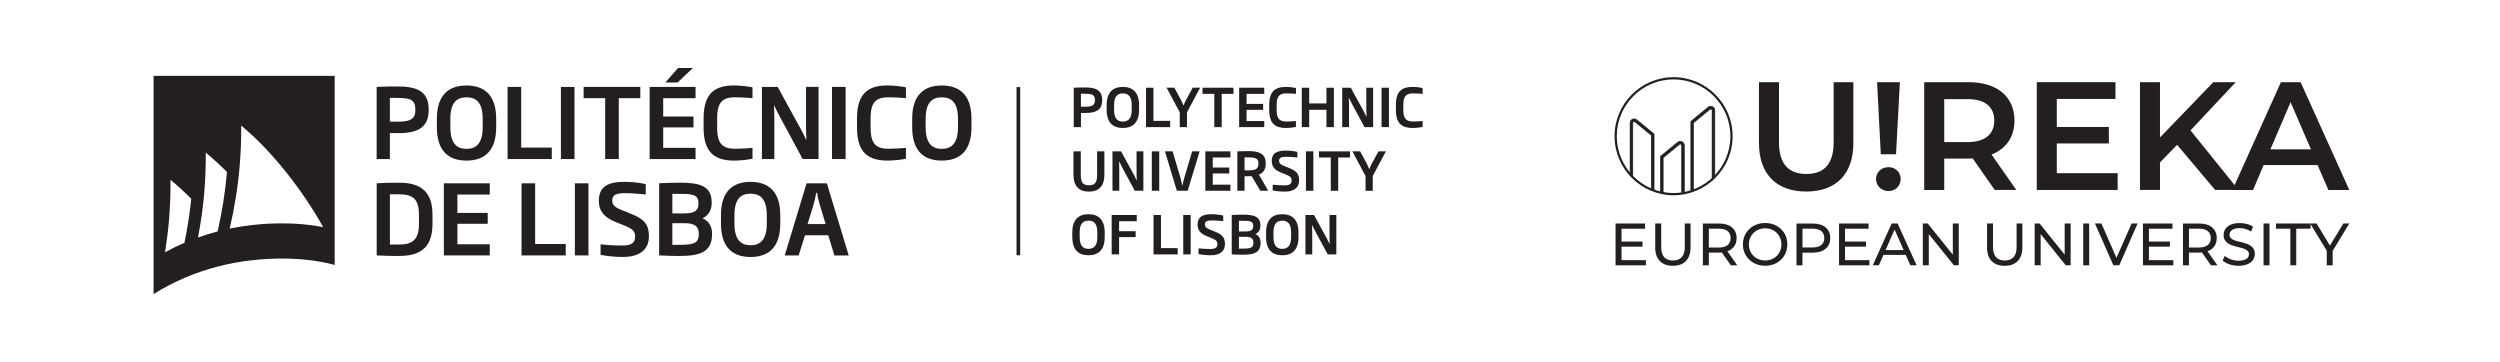<?xml version="1.0" encoding="UTF-8"?>
<svg id="Layer_1" data-name="Layer 1" xmlns="http://www.w3.org/2000/svg" viewBox="0 0 841.89 121.93">
  <defs>
    <style>
      .cls-1 {
        fill: #231f20;
        stroke-width: 0px;
      }
    </style>
  </defs>
  <g>
    <g>
      <path class="cls-1" d="M554.27,87.6v1.75h-10.22v-14.08h9.94v1.75h-7.93v4.33h7.06v1.71h-7.06v4.55h8.21Z"/>
      <path class="cls-1" d="M557.41,83.27v-8.01h2.01v7.93c0,3.12,1.43,4.53,3.96,4.53s3.98-1.41,3.98-4.53v-7.93h1.95v8.01c0,4.08-2.23,6.24-5.96,6.24s-5.96-2.15-5.96-6.24Z"/>
      <path class="cls-1" d="M582.87,89.35l-3.04-4.33c-.28.02-.58.04-.89.04h-3.48v4.29h-2.01v-14.08h5.49c3.66,0,5.88,1.85,5.88,4.91,0,2.17-1.13,3.74-3.1,4.45l3.34,4.73h-2.19ZM582.8,80.17c0-2.01-1.35-3.16-3.92-3.16h-3.42v6.34h3.42c2.58,0,3.92-1.17,3.92-3.18Z"/>
      <path class="cls-1" d="M586.93,82.3c0-4.12,3.18-7.2,7.5-7.2s7.47,3.06,7.47,7.2-3.18,7.2-7.47,7.2-7.5-3.08-7.5-7.2ZM599.89,82.3c0-3.12-2.33-5.41-5.45-5.41s-5.49,2.29-5.49,5.41,2.33,5.41,5.49,5.41,5.45-2.29,5.45-5.41Z"/>
      <path class="cls-1" d="M616.35,80.17c0,3.06-2.21,4.91-5.88,4.91h-3.48v4.27h-2.01v-14.08h5.49c3.66,0,5.88,1.85,5.88,4.91ZM614.34,80.17c0-2.01-1.35-3.16-3.92-3.16h-3.42v6.32h3.42c2.58,0,3.92-1.15,3.92-3.16Z"/>
      <path class="cls-1" d="M629.53,87.6v1.75h-10.22v-14.08h9.94v1.75h-7.93v4.33h7.06v1.71h-7.06v4.55h8.21Z"/>
      <path class="cls-1" d="M641.76,85.82h-7.48l-1.55,3.52h-2.07l6.38-14.08h1.99l6.4,14.08h-2.11l-1.55-3.52ZM641.06,84.21l-3.04-6.9-3.04,6.9h6.08Z"/>
      <path class="cls-1" d="M659.63,75.26v14.08h-1.65l-8.45-10.5v10.5h-2.01v-14.08h1.65l8.45,10.5v-10.5h2.01Z"/>
      <path class="cls-1" d="M669.15,83.27v-8.01h2.01v7.93c0,3.12,1.43,4.53,3.96,4.53s3.98-1.41,3.98-4.53v-7.93h1.95v8.01c0,4.08-2.23,6.24-5.96,6.24s-5.96-2.15-5.96-6.24Z"/>
      <path class="cls-1" d="M697.3,75.26v14.08h-1.65l-8.45-10.5v10.5h-2.01v-14.08h1.65l8.45,10.5v-10.5h2.01Z"/>
      <path class="cls-1" d="M701.53,75.26h2.01v14.08h-2.01v-14.08Z"/>
      <path class="cls-1" d="M719.86,75.26l-6.18,14.08h-1.99l-6.2-14.08h2.17l5.07,11.57,5.11-11.57h2.01Z"/>
      <path class="cls-1" d="M731.87,87.6v1.75h-10.22v-14.08h9.94v1.75h-7.93v4.33h7.06v1.71h-7.06v4.55h8.21Z"/>
      <path class="cls-1" d="M744.55,89.35l-3.04-4.33c-.28.02-.58.04-.89.04h-3.48v4.29h-2.01v-14.08h5.49c3.66,0,5.88,1.85,5.88,4.91,0,2.17-1.13,3.74-3.1,4.45l3.34,4.73h-2.19ZM744.49,80.17c0-2.01-1.35-3.16-3.92-3.16h-3.42v6.34h3.42c2.58,0,3.92-1.17,3.92-3.18Z"/>
      <path class="cls-1" d="M748.48,87.74l.74-1.57c1.05.95,2.84,1.63,4.65,1.63,2.44,0,3.48-.95,3.48-2.17,0-3.44-8.53-1.27-8.53-6.5,0-2.17,1.69-4.02,5.39-4.02,1.65,0,3.36.44,4.53,1.25l-.66,1.61c-1.23-.78-2.62-1.15-3.86-1.15-2.39,0-3.42,1-3.42,2.23,0,3.44,8.53,1.29,8.53,6.46,0,2.15-1.73,4-5.45,4-2.15,0-4.27-.72-5.39-1.77Z"/>
      <path class="cls-1" d="M762.26,75.26h2.01v14.08h-2.01v-14.08Z"/>
      <path class="cls-1" d="M771.29,77.01h-4.83v-1.75h11.65v1.75h-4.83v12.33h-1.99v-12.33Z"/>
      <path class="cls-1" d="M785.54,84.48v4.87h-1.99v-4.91l-5.59-9.18h2.15l4.51,7.42,4.53-7.42h1.99l-5.59,9.22Z"/>
    </g>
    <g>
      <g>
        <path class="cls-1" d="M592.34,48.16v-20.49h6.74v20.23c0,7.47,3.37,10.68,9.23,10.68s9.18-3.21,9.18-10.68v-20.23h6.64v20.49c0,10.58-5.96,16.34-15.87,16.34s-15.92-5.76-15.92-16.34Z"/>
        <path class="cls-1" d="M631.76,60.29c0-2.23,1.76-3.99,4.2-3.99s4.1,1.76,4.1,3.99-1.71,4.05-4.1,4.05-4.2-1.82-4.2-4.05ZM632.12,27.67h7.68l-1.3,24.27h-5.13l-1.25-24.27Z"/>
        <path class="cls-1" d="M671.74,63.98l-7.42-10.63c-.47.05-.93.05-1.4.05h-8.19v10.58h-6.74V27.67h14.94c9.54,0,15.46,4.87,15.46,12.91,0,5.5-2.8,9.54-7.73,11.46l8.35,11.93h-7.26ZM662.61,33.38h-7.88v14.47h7.88c5.91,0,8.97-2.7,8.97-7.26s-3.06-7.21-8.97-7.21Z"/>
        <path class="cls-1" d="M713.13,58.32v5.65h-27.23V27.67h26.5v5.65h-19.76v9.44h17.53v5.55h-17.53v10.01h20.49Z"/>
        <path class="cls-1" d="M733.15,48.78l-5.76,5.91v9.28h-6.74V27.67h6.74v18.62l17.95-18.62h7.57l-15.25,16.23,16.18,20.07h-7.88l-12.81-15.2Z"/>
        <path class="cls-1" d="M780.45,55.58h-18.15l-3.58,8.4h-6.95l16.34-36.3h6.64l16.39,36.3h-7.05l-3.63-8.4ZM778.22,50.28l-6.85-15.87-6.79,15.87h13.64Z"/>
      </g>
      <g>
        <g>
          <path class="cls-1" d="M567.23,64.77v-15.81c0-.54-.3-1.02-.79-1.25-.49-.23-1.05-.16-1.47.18l-5.83,4.79v12.1l.94.38v-12.04l5.49-4.5c.2-.16.41-.09.47-.06.06.03.25.14.25.4v15.81h.94Z"/>
          <path class="cls-1" d="M560.17,65.29l-1.13-.46v-12.2l.03-.03,5.83-4.79c.44-.37,1.04-.44,1.57-.19.52.25.85.76.85,1.34v15.91h-1.13v-15.91c0-.21-.15-.29-.2-.31-.06-.03-.21-.08-.37.05l-5.45,4.48v12.13ZM559.23,64.7l.76.31v-11.94l.03-.03,5.49-4.5c.24-.2.49-.1.56-.07.07.03.31.17.31.48v15.72h.76v-15.72c0-.51-.28-.95-.74-1.17-.46-.22-.98-.15-1.37.17l-5.8,4.76v11.99Z"/>
        </g>
        <g>
          <path class="cls-1" d="M557.02,64.08v-18.96l-5.83-4.79c-.42-.34-.98-.41-1.47-.18-.49.23-.79.71-.79,1.25v17.73l.94.64v-18.37c0-.26.19-.37.25-.4.06-.03.27-.11.47.06l5.48,4.5v18.06l.94.46Z"/>
          <path class="cls-1" d="M557.11,64.22l-1.13-.55v-18.07l-5.45-4.47c-.15-.12-.31-.07-.37-.05-.06.03-.2.12-.2.31v18.55l-1.13-.77v-17.78c0-.58.32-1.09.85-1.33.52-.25,1.12-.17,1.57.19l5.86,4.81v19.16ZM556.17,63.55l.76.37v-18.77l-5.8-4.76c-.39-.32-.92-.38-1.37-.17-.45.22-.74.66-.74,1.17v17.68l.76.52v-18.19c0-.31.23-.45.3-.48.07-.03.33-.12.57.07l5.52,4.53v18.04Z"/>
        </g>
        <g>
          <path class="cls-1" d="M577.49,59.48v-22.32c0-.54-.3-1.02-.79-1.25-.49-.23-1.05-.16-1.47.18l-5.83,4.79v23.33l.94-.08v-22.8l5.48-4.5c.2-.17.41-.09.47-.06.06.03.25.14.25.4v23.58l.94-1.26Z"/>
          <path class="cls-1" d="M569.3,64.3v-23.47l.03-.03,5.83-4.79c.44-.37,1.04-.44,1.57-.19.52.25.85.76.85,1.34v22.35l-.02.03-1.11,1.48v-23.86c0-.21-.15-.29-.2-.31-.07-.03-.22-.07-.37.05l-5.45,4.47v22.85l-1.13.09ZM569.49,40.92v23.18l.76-.06v-22.76l.03-.03,5.48-4.5c.23-.19.47-.11.56-.07.15.07.31.23.31.48v23.3l.76-1.01v-22.29c0-.5-.28-.95-.74-1.17-.46-.22-.98-.15-1.37.17l-5.8,4.76Z"/>
        </g>
        <path class="cls-1" d="M563.59,65.75c-10.96,0-19.88-8.92-19.88-19.88s8.92-19.88,19.88-19.88,19.88,8.92,19.88,19.88-8.92,19.88-19.88,19.88ZM563.59,26.74c-10.55,0-19.13,8.58-19.13,19.13s8.58,19.13,19.13,19.13,19.13-8.58,19.13-19.13-8.58-19.13-19.13-19.13Z"/>
      </g>
    </g>
  </g>
  <g>
    <rect class="cls-1" x="342.32" y="29.33" width="1.23" height="56.63"/>
    <g>
      <path class="cls-1" d="M133.97,44.83c-.88,0-1.73,0-2.68-.03v8.76h-4.45v-24.29c2.32-.13,4.48-.16,6.83-.16,5.95,0,10.66,1.14,10.69,7.62v.36c0,6.54-4.74,7.75-10.4,7.75ZM139.88,36.72c-.03-3.76-2.68-3.76-7.94-3.76h-.65v7.98c.85.03,1.73.03,2.61.03,3.99,0,5.98-.69,5.98-3.89v-.36Z"/>
      <path class="cls-1" d="M157.09,54.08c-6.18,0-9.97-3.37-9.97-11.24v-2.84c0-7.85,3.82-11.21,9.97-11.21s10,3.37,10,11.21v2.84c0,7.88-3.83,11.24-10,11.24ZM162.55,40.03c0-5.43-2.13-7.26-5.46-7.26s-5.43,1.83-5.43,7.26v2.81c0,5.46,2.16,7.29,5.43,7.29s5.46-1.83,5.46-7.29v-2.81Z"/>
      <path class="cls-1" d="M170.93,53.56v-24.29h4.58v20.43h10.3v3.86h-14.87Z"/>
      <path class="cls-1" d="M188.89,53.56v-24.29h4.58v24.29h-4.58Z"/>
      <path class="cls-1" d="M208.38,33.06v20.5h-4.58v-20.5h-7.26v-3.79h19.09v3.79h-7.26Z"/>
      <path class="cls-1" d="M218.77,53.56v-24.29h15.46v3.79h-10.89v6.18h10.2v3.66h-10.2v6.9h10.89v3.76h-15.46ZM228.18,27.77h-4.12l4.28-4.87h5l-5.16,4.87Z"/>
      <path class="cls-1" d="M247.3,54.08c-6.24,0-10.36-2.35-10.36-11.05v-3.24c0-8.7,4.12-11.02,10.36-11.02,2.13,0,5,.39,6.11.65v3.63c-1.6-.13-3.92-.29-5.82-.29-4.09,0-6.08,1.44-6.08,7.03v3.24c0,5.59,1.99,7.06,6.08,7.06,1.9,0,4.22-.16,5.82-.29v3.66c-1.11.26-3.99.62-6.11.62Z"/>
      <path class="cls-1" d="M270.31,53.56l-7.78-14.42c-.59-1.11-1.27-2.42-1.83-3.63h-.07c.07,1.37.13,2.88.13,4.35v13.7h-4.18v-24.29h5.3l7.75,14.12c.59,1.11,1.34,2.52,1.86,3.69h.07c-.1-1.44-.13-3.14-.13-4.61v-13.21h4.22v24.29h-5.33Z"/>
      <path class="cls-1" d="M280.18,53.56v-24.29h4.58v24.29h-4.58Z"/>
      <path class="cls-1" d="M298.97,54.08c-6.24,0-10.36-2.35-10.36-11.05v-3.24c0-8.7,4.12-11.02,10.36-11.02,2.13,0,5,.39,6.11.65v3.63c-1.6-.13-3.92-.29-5.82-.29-4.09,0-6.08,1.44-6.08,7.03v3.24c0,5.59,1.99,7.06,6.08,7.06,1.9,0,4.22-.16,5.82-.29v3.66c-1.11.26-3.99.62-6.11.62Z"/>
      <path class="cls-1" d="M317.15,54.08c-6.18,0-9.97-3.37-9.97-11.24v-2.84c0-7.85,3.82-11.21,9.97-11.21s10,3.37,10,11.21v2.84c0,7.88-3.83,11.24-10,11.24ZM322.61,40.03c0-5.43-2.13-7.26-5.46-7.26s-5.43,1.83-5.43,7.26v2.81c0,5.46,2.16,7.29,5.43,7.29s5.46-1.83,5.46-7.29v-2.81Z"/>
      <path class="cls-1" d="M134.43,86.21c-2.98,0-4.64-.07-7.58-.2v-24.29c2.94-.13,4.38-.2,7.58-.2,7.88,0,11.21,3.66,11.21,10.75v3.07c0,7.16-3.14,10.85-11.21,10.85ZM141.09,72.29c0-5.3-2.09-6.86-6.77-6.86h-3.01v16.93h3.01c4.67,0,6.77-1.7,6.77-7v-3.07Z"/>
      <path class="cls-1" d="M149.47,86.02v-24.29h15.46v3.79h-10.89v6.18h10.2v3.66h-10.2v6.9h10.89v3.76h-15.46Z"/>
      <path class="cls-1" d="M175.63,86.02v-24.29h4.58v20.43h10.3v3.86h-14.87Z"/>
      <path class="cls-1" d="M193.59,86.02v-24.29h4.58v24.29h-4.58Z"/>
      <path class="cls-1" d="M209.89,86.54c-3.17,0-6.44-.43-7.65-.75v-3.5c1.99.2,4.25.39,7.29.39s4.35-.82,4.35-3.01c0-1.57-.62-2.45-3.04-3.47l-3.66-1.5c-3.6-1.47-5.52-3.53-5.52-7.06,0-4.71,2.94-6.41,8.7-6.41,3.07,0,5.95.49,7.09.78v3.47c-1.86-.16-4.35-.43-6.9-.43-2.84,0-4.38.49-4.38,2.45,0,1.47.69,2.22,3.11,3.2l3.3,1.34c4.25,1.73,5.95,3.46,5.95,7.58,0,4.41-3.17,6.9-8.63,6.9Z"/>
      <path class="cls-1" d="M229,86.21c-2.78,0-3.96-.07-7.03-.2v-24.29c3.2-.13,4.38-.2,7.16-.2,6.51,0,10.53,1.14,10.53,6.6v.29c0,2.09-.92,4.12-3.07,5.1,2.29.95,3.2,3.04,3.2,5.13v.33c0,6.08-4.51,7.22-10.79,7.22ZM235.21,68.3c0-2.78-2.19-3.01-6.08-3.01h-2.71v6.57h4.12c3.76,0,4.67-1.24,4.67-3.27v-.29ZM235.31,78.63c-.03-2.13-1.01-3.47-4.74-3.47h-4.15v7.29h1.24c4.97,0,7.65-.03,7.65-3.47v-.36Z"/>
      <path class="cls-1" d="M252.76,86.54c-6.18,0-9.97-3.37-9.97-11.25v-2.84c0-7.85,3.82-11.21,9.97-11.21s10,3.37,10,11.21v2.84c0,7.88-3.83,11.25-10,11.25ZM258.22,72.48c0-5.43-2.13-7.26-5.46-7.26s-5.43,1.83-5.43,7.26v2.81c0,5.46,2.16,7.29,5.43,7.29s5.46-1.83,5.46-7.29v-2.81Z"/>
      <path class="cls-1" d="M281,86.02l-2.09-6.8h-7.81l-2.16,6.8h-4.67l7.35-24.29h6.83l7.36,24.29h-4.8ZM276,68.76c-.36-1.21-.62-2.52-.85-3.82h-.29c-.26,1.31-.49,2.62-.85,3.82l-2.06,6.7h6.08l-2.03-6.7Z"/>
    </g>
    <path class="cls-1" d="M51.72,25.54v73.49c13.71-8.59,28.84-11.96,43.24-11.96,6.37,0,12.31.68,17.75,2.15V25.54h-60.98ZM69.28,51.37c2.47,2.05,4.86,4.24,7.16,6.54-.6,6.86-1.68,13.55-3.16,20.03-2.21.58-4.41,1.26-6.6,2.04.95-4.97,1.69-10.04,2.12-15.24.37-4.5.52-8.96.49-13.37ZM57.43,60.56c2.41,2,4.74,4.13,6.98,6.37-.52,5.04-1.3,9.98-2.29,14.82-2.21.95-4.39,2.02-6.55,3.2.57-3.62,1.06-7.28,1.36-11.01.37-4.5.52-8.96.49-13.37ZM94.96,75.22c-5.8,0-11.71.56-17.61,1.77,1.61-6.89,2.78-14,3.38-21.33.37-4.5.53-8.96.5-13.37,10.39,8.6,20.62,21.71,27.61,34.19-4.36-.85-8.99-1.27-13.88-1.27Z"/>
    <g>
      <path class="cls-1" d="M365.48,38.04c-.48,0-.95,0-1.46-.02v4.79h-2.43v-13.27c1.27-.07,2.45-.09,3.73-.09,3.25,0,5.82.62,5.84,4.16v.2c0,3.57-2.59,4.23-5.68,4.23ZM368.71,33.61c-.02-2.05-1.46-2.05-4.34-2.05h-.36v4.36c.46.02.95.02,1.43.02,2.18,0,3.27-.38,3.27-2.13v-.2Z"/>
      <path class="cls-1" d="M378.12,43.1c-3.38,0-5.45-1.84-5.45-6.15v-1.55c0-4.29,2.09-6.13,5.45-6.13s5.47,1.84,5.47,6.13v1.55c0,4.31-2.09,6.15-5.47,6.15ZM381.11,35.42c0-2.97-1.16-3.97-2.98-3.97s-2.96,1-2.96,3.97v1.54c0,2.98,1.18,3.98,2.96,3.98s2.98-1,2.98-3.98v-1.54Z"/>
      <path class="cls-1" d="M385.93,42.81v-13.27h2.5v11.16h5.63v2.11h-8.13Z"/>
      <path class="cls-1" d="M399.72,37.84v4.97h-2.43v-4.97l-4.43-8.31h2.61l2.09,3.84c.32.61.68,1.39.93,2.05h.11c.23-.66.64-1.45.96-2.05l2.09-3.84h2.5l-4.43,8.31Z"/>
      <path class="cls-1" d="M411.42,31.61v11.2h-2.5v-11.2h-3.97v-2.07h10.43v2.07h-3.97Z"/>
      <path class="cls-1" d="M417.29,42.81v-13.27h8.45v2.07h-5.95v3.38h5.57v2h-5.57v3.77h5.95v2.05h-8.45Z"/>
      <path class="cls-1" d="M433.08,43.1c-3.41,0-5.66-1.29-5.66-6.04v-1.77c0-4.75,2.25-6.02,5.66-6.02,1.16,0,2.73.21,3.34.36v1.98c-.87-.07-2.14-.16-3.18-.16-2.23,0-3.32.79-3.32,3.84v1.77c0,3.05,1.09,3.86,3.32,3.86,1.04,0,2.3-.09,3.18-.16v2c-.61.14-2.18.34-3.34.34Z"/>
      <path class="cls-1" d="M446.69,42.81v-5.84h-5.81v5.84h-2.5v-13.27h2.5v5.29h5.81v-5.29h2.5v13.27h-2.5Z"/>
      <path class="cls-1" d="M459.51,42.81l-4.25-7.88c-.32-.61-.7-1.32-1-1.98h-.04c.04.75.07,1.57.07,2.38v7.48h-2.29v-13.27h2.89l4.23,7.72c.32.61.73,1.38,1.02,2.02h.04c-.05-.79-.07-1.71-.07-2.52v-7.22h2.3v13.27h-2.91Z"/>
      <path class="cls-1" d="M465.24,42.81v-13.27h2.5v13.27h-2.5Z"/>
      <path class="cls-1" d="M475.74,43.1c-3.41,0-5.66-1.29-5.66-6.04v-1.77c0-4.75,2.25-6.02,5.66-6.02,1.16,0,2.73.21,3.34.36v1.98c-.87-.07-2.14-.16-3.18-.16-2.23,0-3.32.79-3.32,3.84v1.77c0,3.05,1.09,3.86,3.32,3.86,1.04,0,2.3-.09,3.18-.16v2c-.61.14-2.18.34-3.34.34Z"/>
      <path class="cls-1" d="M366.71,64.53c-3.38,0-5.22-1.89-5.22-5.72v-7.84h2.47v7.72c0,2.68.62,3.7,2.75,3.7s2.75-1.02,2.75-3.7v-7.72h2.45v7.84c0,3.82-1.84,5.72-5.2,5.72Z"/>
      <path class="cls-1" d="M382.14,64.24l-4.25-7.88c-.32-.61-.7-1.32-1-1.98h-.04c.04.75.07,1.57.07,2.38v7.48h-2.29v-13.27h2.89l4.23,7.72c.32.61.73,1.38,1.02,2.02h.04c-.05-.79-.07-1.71-.07-2.52v-7.22h2.3v13.27h-2.91Z"/>
      <path class="cls-1" d="M387.88,64.24v-13.27h2.5v13.27h-2.5Z"/>
      <path class="cls-1" d="M399.95,64.24h-3.64l-4-13.27h2.57l2.73,9.2c.23.77.36,1.68.54,2.38h.04c.14-.71.3-1.61.54-2.38l2.73-9.2h2.52l-4.02,13.27Z"/>
      <path class="cls-1" d="M405.9,64.24v-13.27h8.45v2.07h-5.95v3.38h5.57v2h-5.57v3.77h5.95v2.05h-8.45Z"/>
      <path class="cls-1" d="M424.43,64.24l-2.93-4.91c-.36.02-.75.02-1.16.02h-1.23v4.89h-2.43v-13.27c1.18-.05,2.38-.09,3.72-.09,3.2,0,5.84.64,5.84,4.14v.12c0,2.02-.88,3.07-2.29,3.68l3.13,5.41h-2.64ZM423.79,55.06c0-2.05-1.43-2.07-4.68-2.07v4.36c.46.02.91.02,1.38.02,2.29,0,3.3-.48,3.3-2.2v-.11Z"/>
      <path class="cls-1" d="M432.77,64.53c-1.73,0-3.52-.23-4.18-.41v-1.91c1.09.11,2.32.21,3.98.21s2.38-.45,2.38-1.64c0-.86-.34-1.34-1.66-1.89l-2-.82c-1.96-.8-3.02-1.93-3.02-3.86,0-2.57,1.61-3.5,4.75-3.5,1.68,0,3.25.27,3.88.43v1.89c-1.02-.09-2.38-.23-3.77-.23-1.55,0-2.39.27-2.39,1.34,0,.8.37,1.21,1.7,1.75l1.8.73c2.32.95,3.25,1.89,3.25,4.14,0,2.41-1.73,3.77-4.72,3.77Z"/>
      <path class="cls-1" d="M439.78,64.24v-13.27h2.5v13.27h-2.5Z"/>
      <path class="cls-1" d="M450.65,53.04v11.2h-2.5v-11.2h-3.97v-2.07h10.43v2.07h-3.97Z"/>
      <path class="cls-1" d="M462.28,59.28v4.97h-2.43v-4.97l-4.43-8.31h2.61l2.09,3.84c.32.61.68,1.39.93,2.05h.11c.23-.66.64-1.45.96-2.05l2.09-3.84h2.5l-4.43,8.31Z"/>
      <path class="cls-1" d="M366.55,85.96c-3.38,0-5.45-1.84-5.45-6.14v-1.55c0-4.29,2.09-6.13,5.45-6.13s5.47,1.84,5.47,6.13v1.55c0,4.3-2.09,6.14-5.47,6.14ZM369.53,78.28c0-2.97-1.16-3.97-2.98-3.97s-2.96,1-2.96,3.97v1.54c0,2.98,1.18,3.98,2.96,3.98s2.98-1,2.98-3.98v-1.54Z"/>
      <path class="cls-1" d="M376.86,74.49v3.36h5.57v2h-5.57v5.82h-2.5v-13.27h8.45v2.09h-5.95Z"/>
      <path class="cls-1" d="M388.46,85.67v-13.27h2.5v11.16h5.63v2.11h-8.13Z"/>
      <path class="cls-1" d="M398.47,85.67v-13.27h2.5v13.27h-2.5Z"/>
      <path class="cls-1" d="M407.79,85.96c-1.73,0-3.52-.23-4.18-.41v-1.91c1.09.11,2.32.21,3.98.21s2.38-.45,2.38-1.64c0-.86-.34-1.34-1.66-1.89l-2-.82c-1.96-.8-3.02-1.93-3.02-3.86,0-2.57,1.61-3.5,4.75-3.5,1.68,0,3.25.27,3.88.43v1.89c-1.02-.09-2.38-.23-3.77-.23-1.55,0-2.39.27-2.39,1.34,0,.8.37,1.21,1.7,1.75l1.8.73c2.32.95,3.25,1.89,3.25,4.14,0,2.41-1.73,3.77-4.72,3.77Z"/>
      <path class="cls-1" d="M418.63,85.78c-1.52,0-2.16-.04-3.84-.11v-13.27c1.75-.07,2.39-.11,3.91-.11,3.55,0,5.75.63,5.75,3.61v.16c0,1.14-.5,2.25-1.68,2.79,1.25.52,1.75,1.66,1.75,2.8v.18c0,3.32-2.46,3.95-5.89,3.95ZM422.02,75.99c0-1.52-1.2-1.64-3.32-1.64h-1.48v3.59h2.25c2.05,0,2.55-.68,2.55-1.79v-.16ZM422.08,81.64c-.02-1.16-.55-1.89-2.59-1.89h-2.27v3.98h.68c2.71,0,4.18-.02,4.18-1.89v-.2Z"/>
      <path class="cls-1" d="M431.81,85.96c-3.38,0-5.45-1.84-5.45-6.14v-1.55c0-4.29,2.09-6.13,5.45-6.13s5.47,1.84,5.47,6.13v1.55c0,4.3-2.09,6.14-5.47,6.14ZM434.79,78.28c0-2.97-1.16-3.97-2.98-3.97s-2.96,1-2.96,3.97v1.54c0,2.98,1.18,3.98,2.96,3.98s2.98-1,2.98-3.98v-1.54Z"/>
      <path class="cls-1" d="M447.12,85.67l-4.25-7.88c-.32-.61-.7-1.32-1-1.98h-.04c.04.75.07,1.57.07,2.38v7.48h-2.29v-13.27h2.89l4.23,7.72c.32.61.73,1.38,1.02,2.02h.04c-.05-.79-.07-1.71-.07-2.52v-7.22h2.3v13.27h-2.91Z"/>
    </g>
  </g>
</svg>